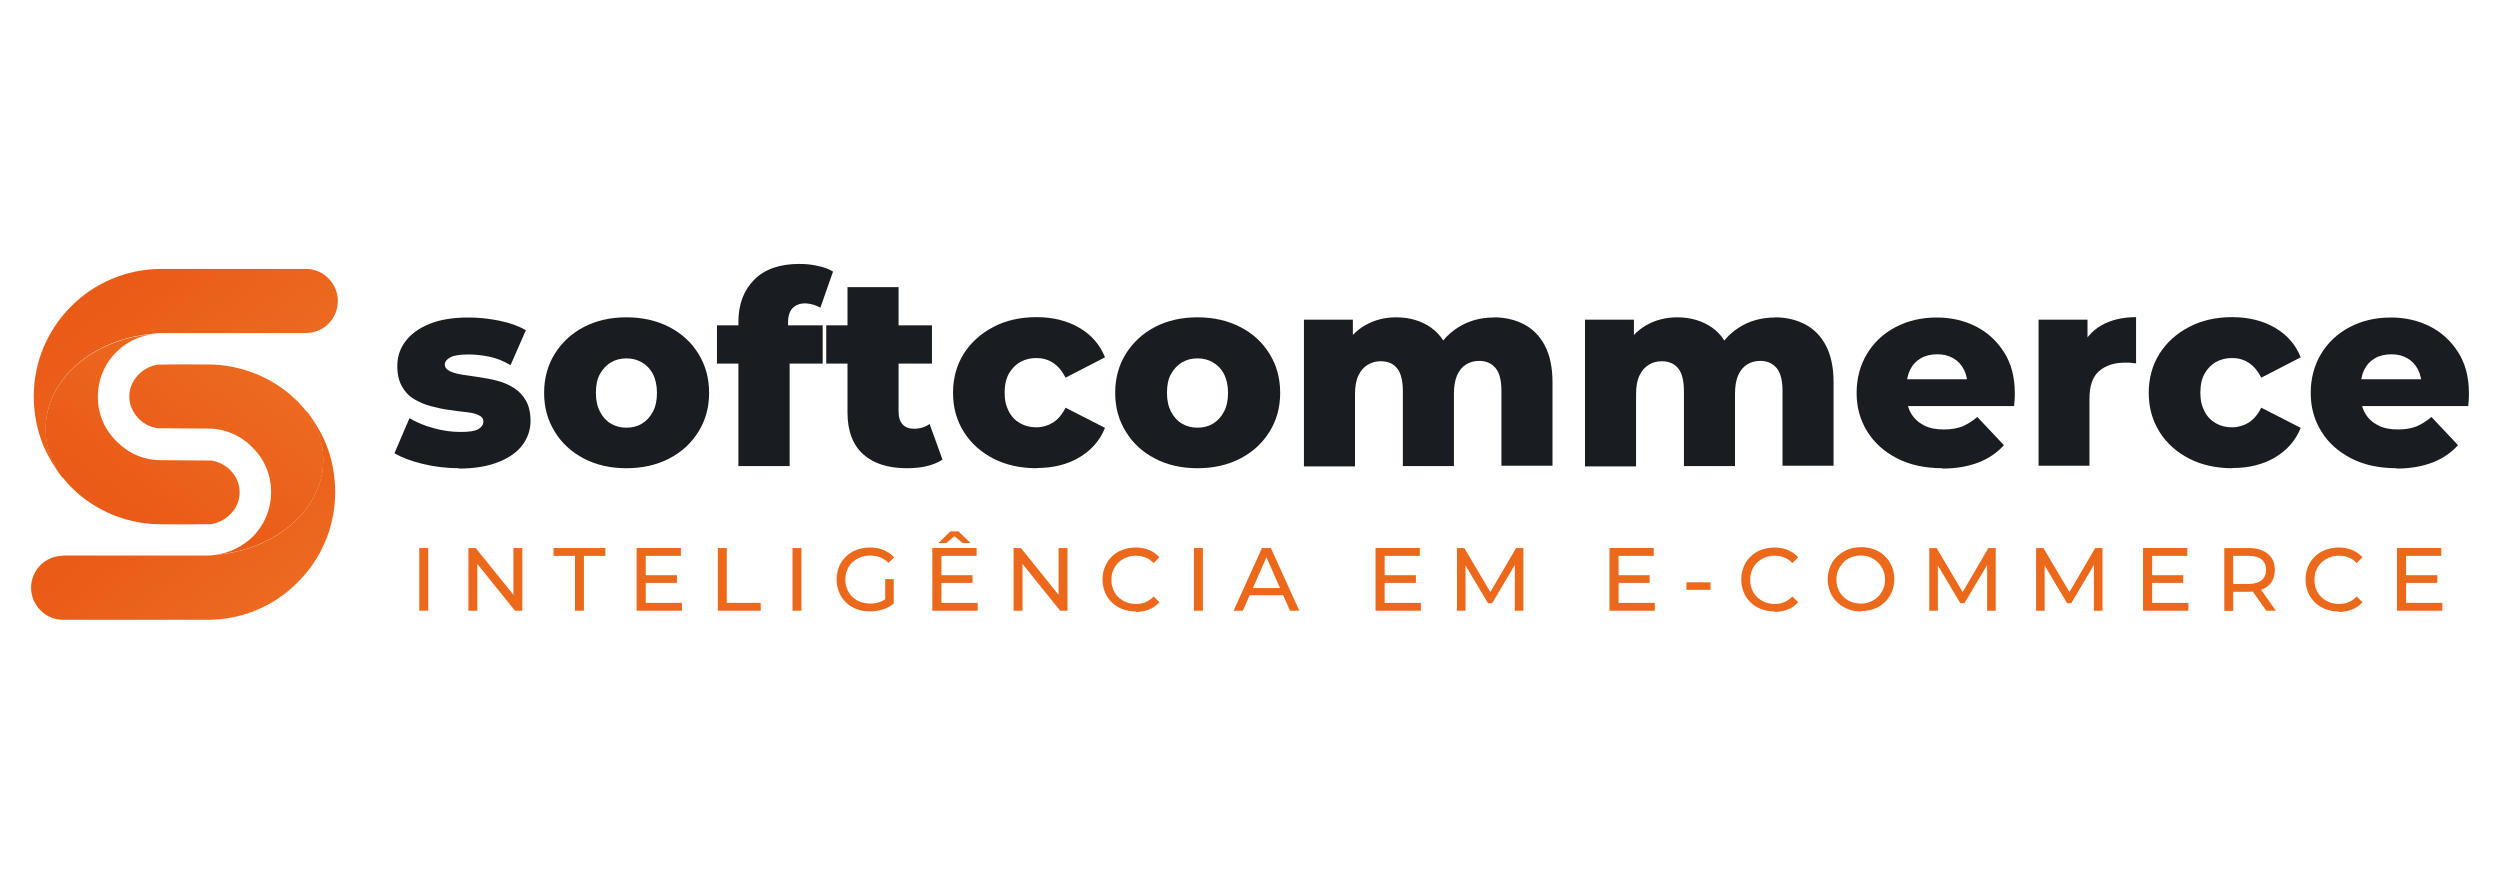 <?xml version="1.0" encoding="UTF-8"?> <svg xmlns="http://www.w3.org/2000/svg" xmlns:xlink="http://www.w3.org/1999/xlink" id="Camada_1" width="140px" height="50px" viewBox="0 0 140 30"><defs><linearGradient id="Gradiente_sem_nome_4" x1="9.79" y1="11193.05" x2="15.29" y2="11200.13" gradientTransform="translate(0 11211.19) scale(1 -1)" gradientUnits="userSpaceOnUse"><stop offset="0" stop-color="#ea5b17"></stop><stop offset="1" stop-color="#ed6a20"></stop></linearGradient><linearGradient id="Gradiente_sem_nome_4-2" x1="9.08" y1="1599.22" x2="14.43" y2="1606.13" gradientTransform="translate(0 -1581.42)" xlink:href="#Gradiente_sem_nome_4"></linearGradient><linearGradient id="Gradiente_sem_nome_4-3" x1="6.24" y1="11193.6" x2="11.74" y2="11200.68" xlink:href="#Gradiente_sem_nome_4"></linearGradient><linearGradient id="Gradiente_sem_nome_4-4" x1="7.07" y1="1587.57" x2="12.43" y2="1594.48" gradientTransform="translate(0 -1581.42)" xlink:href="#Gradiente_sem_nome_4"></linearGradient></defs><g id="Camada_1-2"><path d="M25.71,16.22c-.69,0-1.37-.08-2.03-.24-.66-.16-1.19-.36-1.59-.6l.84-1.96c.39.23.84.42,1.36.56s1.01.21,1.5.21.82-.05,1-.16.28-.25.28-.43c0-.15-.09-.27-.26-.35s-.4-.14-.69-.17-.61-.07-.94-.12c-.34-.04-.68-.12-1.03-.21s-.67-.23-.96-.4-.51-.41-.68-.71c-.17-.3-.26-.68-.26-1.14,0-.52.15-.99.46-1.39.31-.41.75-.73,1.34-.97s1.31-.36,2.18-.36c.57,0,1.15.06,1.74.18s1.08.3,1.48.53l-.86,1.96c-.4-.24-.8-.4-1.21-.48s-.78-.12-1.13-.12c-.48,0-.83.05-1.03.16s-.31.24-.31.4.09.28.27.37c.18.09.41.15.69.2.28.04.6.09.94.14s.69.11,1.03.2.65.22.93.4c.28.18.51.41.68.71s.26.68.26,1.15-.15.94-.45,1.34-.75.72-1.36.96-1.34.36-2.23.36h0Z" style="fill:#191c21;"></path><path d="M35.08,16.22c-.9,0-1.69-.18-2.38-.54-.69-.36-1.24-.86-1.63-1.5-.4-.64-.6-1.36-.6-2.18s.2-1.55.6-2.19c.4-.64.94-1.14,1.63-1.5.69-.36,1.49-.54,2.38-.54s1.69.18,2.39.54c.7.36,1.25.86,1.64,1.5.4.64.6,1.37.6,2.19s-.2,1.54-.6,2.18c-.4.64-.94,1.14-1.64,1.5-.7.36-1.49.54-2.39.54ZM35.08,13.95c.32,0,.61-.07.86-.22s.46-.37.62-.67c.16-.3.23-.65.23-1.06s-.08-.77-.23-1.06-.36-.5-.62-.65c-.26-.15-.54-.22-.86-.22s-.61.07-.86.22c-.26.15-.46.37-.62.65-.16.28-.23.63-.23,1.06s.08.77.23,1.06c.16.3.36.52.62.67.26.15.54.22.86.22Z" style="fill:#191c21;"></path><path d="M40.15,10.36v-2.14h5.92v2.14h-5.92ZM41.35,16.09v-8.06c0-.99.3-1.78.89-2.37s1.43-.88,2.52-.88c.34,0,.68.03,1.03.11.35.07.64.18.86.32l-.71,2.02c-.12-.07-.26-.13-.4-.17-.15-.04-.3-.07-.47-.07-.28,0-.51.09-.68.26s-.26.45-.26.82v.56l.09,1.22v6.25h-2.87Z" style="fill:#191c21;"></path><path d="M46.27,10.36v-2.14h5.92v2.14h-5.92ZM50.78,16.22c-1.05,0-1.86-.26-2.44-.78-.58-.52-.88-1.3-.88-2.34v-7.02h2.86v6.98c0,.31.08.55.23.71s.36.24.63.24c.33,0,.62-.09.88-.26l.72,1.99c-.26.17-.57.29-.91.37s-.71.11-1.09.11Z" style="fill:#191c21;"></path><path d="M58.05,16.22c-.91,0-1.72-.18-2.42-.54-.7-.36-1.26-.86-1.66-1.5-.4-.64-.6-1.36-.6-2.18s.2-1.55.6-2.19c.4-.63.95-1.13,1.66-1.5.7-.37,1.51-.55,2.42-.55s1.72.2,2.4.6,1.15.95,1.43,1.65l-2.21,1.14c-.19-.38-.43-.66-.71-.84-.28-.18-.59-.26-.92-.26s-.63.07-.9.22c-.27.15-.48.37-.64.65-.16.28-.24.64-.24,1.07s.08.76.24,1.06.37.51.64.66c.27.15.57.22.9.22s.64-.09.92-.26c.28-.18.52-.45.71-.84l2.21,1.13c-.28.7-.76,1.25-1.43,1.65-.67.4-1.47.6-2.4.6h0Z" style="fill:#191c21;"></path><path d="M67.06,16.22c-.9,0-1.69-.18-2.38-.54-.69-.36-1.24-.86-1.63-1.5-.4-.64-.6-1.36-.6-2.18s.2-1.55.6-2.19c.4-.64.94-1.14,1.63-1.5.69-.36,1.49-.54,2.38-.54s1.69.18,2.39.54c.7.36,1.25.86,1.64,1.5.4.64.6,1.37.6,2.19s-.2,1.54-.6,2.18c-.4.64-.94,1.14-1.64,1.5-.7.36-1.49.54-2.39.54ZM67.06,13.95c.32,0,.61-.07.86-.22s.46-.37.62-.67c.16-.3.23-.65.23-1.06s-.08-.77-.23-1.06-.36-.5-.62-.65c-.26-.15-.54-.22-.86-.22s-.61.07-.86.22c-.26.15-.46.37-.62.65-.16.28-.23.63-.23,1.06s.08.77.23,1.06c.16.3.36.52.62.67.26.15.54.22.86.22Z" style="fill:#191c21;"></path><path d="M83.64,7.77c.63,0,1.2.13,1.7.39.5.26.89.66,1.17,1.19s.43,1.22.43,2.06v4.67h-2.86v-4.2c0-.58-.11-1.01-.33-1.27s-.52-.4-.9-.4c-.28,0-.53.06-.75.2-.21.13-.38.33-.5.6-.12.27-.18.62-.18,1.05v4.04h-2.86v-4.2c0-.58-.11-1.01-.32-1.27-.21-.27-.52-.4-.91-.4-.27,0-.52.06-.74.2-.22.13-.39.33-.52.6s-.19.62-.19,1.05v4.04h-2.86V7.9h2.74v2.29l-.54-.65c.29-.58.7-1.02,1.22-1.32.52-.3,1.1-.45,1.75-.45.74,0,1.39.19,1.94.57.55.38.92.97,1.11,1.77l-.93-.21c.29-.65.73-1.17,1.32-1.55s1.26-.57,2.03-.57h0Z" style="fill:#191c21;"></path><path d="M99.38,7.77c.63,0,1.2.13,1.7.39.5.26.89.66,1.17,1.19s.43,1.22.43,2.06v4.67h-2.86v-4.2c0-.58-.11-1.01-.33-1.27s-.52-.4-.9-.4c-.28,0-.53.06-.75.2-.21.13-.38.33-.5.6s-.18.62-.18,1.05v4.04h-2.86v-4.2c0-.58-.11-1.01-.32-1.27s-.52-.4-.91-.4c-.27,0-.52.06-.74.2-.22.13-.39.33-.52.6s-.19.62-.19,1.05v4.04h-2.86V7.9h2.74v2.29l-.54-.65c.29-.58.7-1.02,1.22-1.32.52-.3,1.1-.45,1.75-.45.74,0,1.39.19,1.94.57.55.38.92.97,1.11,1.77l-.93-.21c.29-.65.73-1.17,1.32-1.55s1.26-.57,2.03-.57h0Z" style="fill:#191c21;"></path><path d="M108.78,16.22c-.97,0-1.82-.18-2.54-.55-.72-.37-1.28-.87-1.67-1.5-.4-.64-.6-1.36-.6-2.16s.19-1.55.58-2.19c.38-.64.92-1.14,1.6-1.5s1.45-.54,2.31-.54c.8,0,1.54.17,2.19.5s1.18.82,1.58,1.45c.4.63.6,1.39.6,2.3,0,.1,0,.21-.01.35-.01.13-.02.25-.03.36h-6.46v-1.5h4.94l-1.09.42c.01-.36-.06-.68-.2-.96s-.34-.49-.6-.64-.55-.22-.89-.22-.66.07-.92.22c-.26.15-.46.36-.6.64s-.2.6-.2.97v.44c0,.4.08.75.25,1.04.17.29.41.51.72.67s.68.23,1.11.23.76-.06,1.04-.17c.28-.12.56-.29.84-.53l1.49,1.58c-.38.42-.86.75-1.43.97-.57.22-1.25.34-2.02.34h0Z" style="fill:#191c21;"></path><path d="M114.16,16.09V7.9h2.74v2.4l-.42-.68c.25-.61.65-1.08,1.18-1.39.54-.31,1.19-.47,1.96-.47v2.59c-.13-.02-.25-.03-.35-.04-.1,0-.2,0-.3,0-.58,0-1.06.16-1.42.47s-.54.83-.54,1.55v3.75h-2.86,0Z" style="fill:#191c21;"></path><path d="M125.01,16.22c-.91,0-1.72-.18-2.42-.54-.7-.36-1.26-.86-1.66-1.5-.4-.64-.6-1.36-.6-2.18s.2-1.55.6-2.19c.4-.63.95-1.13,1.66-1.5.7-.37,1.51-.55,2.42-.55s1.72.2,2.4.6,1.15.95,1.43,1.65l-2.21,1.14c-.19-.38-.43-.66-.71-.84-.28-.18-.59-.26-.92-.26s-.63.07-.9.22c-.27.15-.48.37-.64.65-.16.28-.24.64-.24,1.07s.08.76.24,1.06.37.51.64.66c.27.15.57.22.9.22s.64-.09.92-.26c.28-.18.52-.45.71-.84l2.21,1.13c-.28.7-.76,1.25-1.43,1.65-.67.4-1.47.6-2.4.6h0Z" style="fill:#191c21;"></path><path d="M134.21,16.22c-.97,0-1.82-.18-2.54-.55-.72-.37-1.28-.87-1.67-1.5-.4-.64-.6-1.36-.6-2.16s.19-1.55.58-2.19c.38-.64.92-1.14,1.6-1.5s1.45-.54,2.31-.54c.8,0,1.54.17,2.19.5s1.18.82,1.58,1.45c.4.63.6,1.39.6,2.3,0,.1,0,.21-.01.35-.01.13-.02.25-.03.36h-6.46v-1.5h4.94l-1.09.42c.01-.36-.06-.68-.2-.96s-.34-.49-.6-.64-.55-.22-.89-.22-.66.07-.92.22c-.26.15-.46.36-.6.64s-.2.6-.2.97v.44c0,.4.08.75.25,1.04.17.29.41.51.72.67s.68.23,1.11.23.76-.06,1.04-.17c.28-.12.56-.29.84-.53l1.49,1.58c-.38.42-.86.75-1.43.97-.57.22-1.25.34-2.02.34h0Z" style="fill:#191c21;"></path><path d="M23.48,24.2v-3.51h.5v3.51h-.5Z" style="fill:#ec681b;"></path><path d="M26.23,24.2v-3.51h.41l2.32,2.88h-.21v-2.88h.5v3.51h-.41l-2.32-2.88h.21v2.88h-.5Z" style="fill:#ec681b;"></path><path d="M32.2,24.2v-3.07h-1.2v-.44h2.9v.44h-1.2v3.07h-.5Z" style="fill:#ec681b;"></path><path d="M36.15,23.76h2.04v.44h-2.54v-3.51h2.48v.44h-1.97s0,2.64,0,2.64ZM36.11,22.21h1.8v.43h-1.8v-.43Z" style="fill:#ec681b;"></path><path d="M40.2,24.2v-3.51h.5v3.07h1.9v.44h-2.4Z" style="fill:#ec681b;"></path><path d="M44.38,24.2v-3.51h.5v3.51h-.5Z" style="fill:#ec681b;"></path><path d="M48.72,24.24c-.27,0-.52-.04-.75-.13-.23-.09-.43-.21-.59-.37-.17-.16-.3-.35-.39-.57-.09-.22-.14-.46-.14-.72s.05-.5.14-.72c.09-.22.22-.41.39-.57.17-.16.37-.29.59-.37.23-.09.48-.13.75-.13s.53.04.76.14.43.22.59.41l-.31.31c-.14-.14-.3-.24-.47-.31-.17-.06-.35-.1-.55-.1s-.39.03-.56.1c-.17.07-.32.16-.45.28s-.22.26-.29.43c-.07.17-.1.34-.1.54s.03.37.1.53c.07.17.17.31.29.43.13.12.27.22.44.28s.35.1.56.1c.19,0,.37-.03.54-.09s.33-.16.48-.29l.29.38c-.17.15-.38.26-.61.33s-.47.11-.72.11h0ZM49.57,23.73v-1.3h.48v1.37l-.48-.06Z" style="fill:#ec681b;"></path><path d="M52.71,23.76h2.04v.44h-2.54v-3.51h2.48v.44h-1.97v2.64ZM52.55,20.41l.67-.65h.46l.67.65h-.44l-.66-.55h.4l-.66.55h-.44ZM52.66,22.21h1.8v.43h-1.8v-.43Z" style="fill:#ec681b;"></path><path d="M56.76,24.2v-3.51h.41l2.32,2.88h-.21v-2.88h.5v3.51h-.41l-2.32-2.88h.21v2.88h-.5Z" style="fill:#ec681b;"></path><path d="M63.6,24.24c-.27,0-.51-.04-.74-.13s-.42-.21-.59-.37c-.17-.16-.3-.35-.39-.57s-.14-.46-.14-.72.05-.5.14-.72c.09-.22.22-.41.39-.57.17-.16.36-.29.59-.37.22-.09.47-.13.74-.13s.52.04.75.14.42.23.58.41l-.33.32c-.13-.14-.28-.25-.45-.31-.17-.07-.34-.1-.53-.1s-.38.03-.55.1c-.17.07-.31.16-.44.28-.12.12-.22.26-.29.43-.07.17-.1.34-.1.54s.03.37.1.54c.07.17.16.31.29.43.12.12.27.21.44.28.17.07.35.1.55.1s.37-.03.53-.1.32-.17.45-.32l.33.32c-.16.18-.35.32-.58.41s-.48.14-.75.14h0Z" style="fill:#ec681b;"></path><path d="M66.86,24.2v-3.51h.5v3.51h-.5Z" style="fill:#ec681b;"></path><path d="M69.08,24.2l1.59-3.51h.5l1.59,3.51h-.52l-1.42-3.22h.2l-1.42,3.22h-.52ZM69.76,23.33l.14-.4h1.97l.15.4h-2.26Z" style="fill:#ec681b;"></path><path d="M77.53,23.76h2.04v.44h-2.54v-3.51h2.48v.44h-1.97v2.64ZM77.49,22.21h1.8v.43h-1.8v-.43Z" style="fill:#ec681b;"></path><path d="M81.59,24.2v-3.51h.41l1.57,2.65h-.22l1.55-2.65h.41v3.51h-.48v-2.75h.11l-1.38,2.33h-.23l-1.39-2.33h.13v2.75h-.48Z" style="fill:#ec681b;"></path><path d="M90.63,23.76h2.04v.44h-2.54v-3.51h2.48v.44h-1.97v2.64ZM90.58,22.21h1.8v.43h-1.8v-.43Z" style="fill:#ec681b;"></path><path d="M94.44,23.03v-.42h1.35v.42h-1.35Z" style="fill:#ec681b;"></path><path d="M99.37,24.24c-.27,0-.51-.04-.74-.13s-.42-.21-.59-.37c-.17-.16-.3-.35-.39-.57-.09-.22-.14-.46-.14-.72s.05-.5.14-.72c.09-.22.22-.41.39-.57s.36-.29.59-.37.47-.13.74-.13.52.04.75.14.42.23.58.41l-.33.32c-.13-.14-.28-.25-.45-.31-.17-.07-.34-.1-.53-.1s-.38.03-.55.1c-.17.07-.31.16-.44.28-.12.12-.22.26-.29.43-.07.17-.1.34-.1.54s.03.37.1.54c.07.17.16.31.29.43.12.12.27.21.44.28.17.07.35.1.55.1s.37-.03.53-.1.32-.17.45-.32l.33.32c-.16.18-.35.32-.58.41s-.48.14-.75.14h0Z" style="fill:#ec681b;"></path><path d="M104.21,24.24c-.27,0-.51-.04-.74-.14-.23-.09-.43-.21-.59-.38-.17-.16-.3-.35-.39-.57-.09-.22-.14-.45-.14-.71s.05-.49.14-.71.22-.41.39-.57.36-.29.59-.38c.23-.09.48-.14.75-.14s.51.04.74.13.43.21.59.37.3.35.39.57c.09.22.14.46.14.72s-.05.5-.14.72-.22.41-.39.57-.36.29-.59.37c-.23.09-.47.13-.74.13h0ZM104.2,23.8c.2,0,.38-.03.54-.1s.31-.16.43-.28.22-.27.29-.43c.07-.16.1-.34.1-.53s-.03-.37-.1-.53c-.07-.16-.16-.3-.29-.43-.12-.12-.27-.22-.43-.29s-.35-.1-.54-.1-.37.03-.54.1-.31.16-.43.29-.22.27-.29.43-.1.34-.1.53.03.37.1.53c.07.16.16.31.29.43.12.12.27.22.43.28s.34.1.54.1Z" style="fill:#ec681b;"></path><path d="M108.04,24.2v-3.51h.41l1.57,2.65h-.22l1.55-2.65h.41v3.51h-.48v-2.75h.11l-1.38,2.33h-.23l-1.39-2.33h.13v2.75s-.48,0-.48,0Z" style="fill:#ec681b;"></path><path d="M114.02,24.2v-3.51h.41l1.57,2.65h-.22l1.55-2.65h.41v3.51h-.48v-2.75h.11l-1.38,2.33h-.23l-1.39-2.33h.13v2.75s-.48,0-.48,0Z" style="fill:#ec681b;"></path><path d="M120.51,23.76h2.04v.44h-2.54v-3.51h2.48v.44h-1.97v2.64ZM120.46,22.21h1.8v.43h-1.8v-.43Z" style="fill:#ec681b;"></path><path d="M124.56,24.2v-3.51h1.37c.31,0,.57.05.79.15.22.1.38.24.5.42s.17.4.17.66-.06.47-.17.65-.28.32-.5.42c-.22.1-.48.15-.79.15h-1.09l.22-.23v1.3h-.5ZM125.06,22.95l-.22-.25h1.08c.32,0,.56-.07.73-.21s.25-.33.25-.58-.08-.44-.25-.58-.41-.2-.73-.2h-1.08l.22-.25v2.07ZM126.91,24.2l-.89-1.27h.53l.9,1.27h-.54Z" style="fill:#ec681b;"></path><path d="M130.97,24.24c-.27,0-.51-.04-.74-.13s-.42-.21-.59-.37c-.17-.16-.3-.35-.39-.57-.09-.22-.14-.46-.14-.72s.05-.5.14-.72c.09-.22.22-.41.39-.57s.36-.29.59-.37.47-.13.74-.13.52.04.75.14.42.23.58.41l-.33.32c-.13-.14-.28-.25-.45-.31-.17-.07-.34-.1-.53-.1s-.38.03-.55.1c-.17.07-.31.16-.44.28-.12.12-.22.26-.29.43-.07.17-.1.34-.1.54s.03.37.1.54c.07.17.16.31.29.43.12.12.27.21.44.28.17.07.35.1.55.1s.37-.03.53-.1.32-.17.45-.32l.33.32c-.16.18-.35.32-.58.41s-.48.14-.75.14h0Z" style="fill:#ec681b;"></path><path d="M134.73,23.76h2.04v.44h-2.54v-3.51h2.48v.44h-1.97v2.64ZM134.69,22.21h1.8v.43h-1.8v-.43Z" style="fill:#ec681b;"></path><g id="Layer_1" image-rendering="optimizeQuality" shape-rendering="geometricPrecision" text-rendering="geometricPrecision"><path d="M17.17,13.05h0c-.15-.19-.32-.37-.48-.55h0c-.13-.12-.26-.24-.39-.36-.13-.12-.27-.22-.41-.33-.61-.45-1.28-.8-2.01-1.04-.71-.23-1.46-.36-2.25-.36h0c-.93,0-1.85-.01-2.76.01h-.06c-.45.09-.84.31-1.11.62-.28.31-.46.71-.46,1.16s.18.85.46,1.17c.27.32.66.53,1.11.61h.07l2.75.02h0c.48,0,.94.09,1.36.27.43.18.83.45,1.14.78.33.32.6.71.78,1.14.18.42.27.88.27,1.36,0,.98-.39,1.87-1.03,2.51-.55.53-1.26.9-2.06,1h.01c3.37-.28,6.01-2.56,6.01-5.32,0-.99-.34-1.92-.93-2.71h.01ZM11.76,21.1s-.06.01-.09.01c.02,0,.06-.01.09-.01Z" style="fill:url(#Gradiente_sem_nome_4);"></path><path d="M3.54,21.11h8.08c.17,0,.32-.01.47-.04,3.37-.28,6.01-2.56,6.01-5.32,0-.99-.34-1.92-.93-2.71.43.53.79,1.13,1.07,1.78.34.84.53,1.77.53,2.74,0,1.97-.8,3.76-2.1,5.05-1.28,1.3-3.08,2.1-5.05,2.1H3.54c-.5,0-.95-.2-1.27-.53-.33-.32-.53-.78-.53-1.27s.2-.94.53-1.27h0c.32-.32.78-.52,1.27-.52h0Z" style="fill:url(#Gradiente_sem_nome_4-2);"></path><path d="M3.49,16.72h0c.15.19.32.37.48.55h0c.13.12.26.24.39.36.13.12.27.22.41.33.61.45,1.28.8,2.01,1.04.71.23,1.46.36,2.25.36h0c.93,0,1.85.01,2.76-.01h.06c.45-.09.84-.31,1.11-.62.29-.31.46-.71.46-1.16s-.17-.85-.46-1.17c-.27-.31-.66-.53-1.11-.61h-.07l-2.75-.02h0c-.48,0-.94-.09-1.36-.27-.43-.18-.81-.45-1.14-.78-.33-.32-.6-.71-.78-1.14-.18-.42-.27-.88-.27-1.36,0-.98.39-1.87,1.04-2.51.53-.53,1.25-.9,2.05-1h-.01c-3.37.28-6.01,2.56-6.01,5.32,0,.99.34,1.92.93,2.71h-.01ZM8.9,8.67h.09-.09Z" style="fill:url(#Gradiente_sem_nome_4-3);"></path><path d="M17.12,8.65h-8.08c-.17,0-.32.01-.47.04-3.37.28-6.01,2.56-6.01,5.32,0,.99.34,1.92.93,2.72-.43-.55-.79-1.14-1.07-1.79-.34-.84-.53-1.77-.53-2.74,0-1.97.8-3.76,2.1-5.05,1.28-1.29,3.08-2.09,5.05-2.09h8.08c.5,0,.95.2,1.27.53.33.32.53.78.53,1.27s-.2.94-.53,1.27h0c-.32.33-.78.52-1.27.52h0Z" style="fill:url(#Gradiente_sem_nome_4-4);"></path></g></g></svg> 